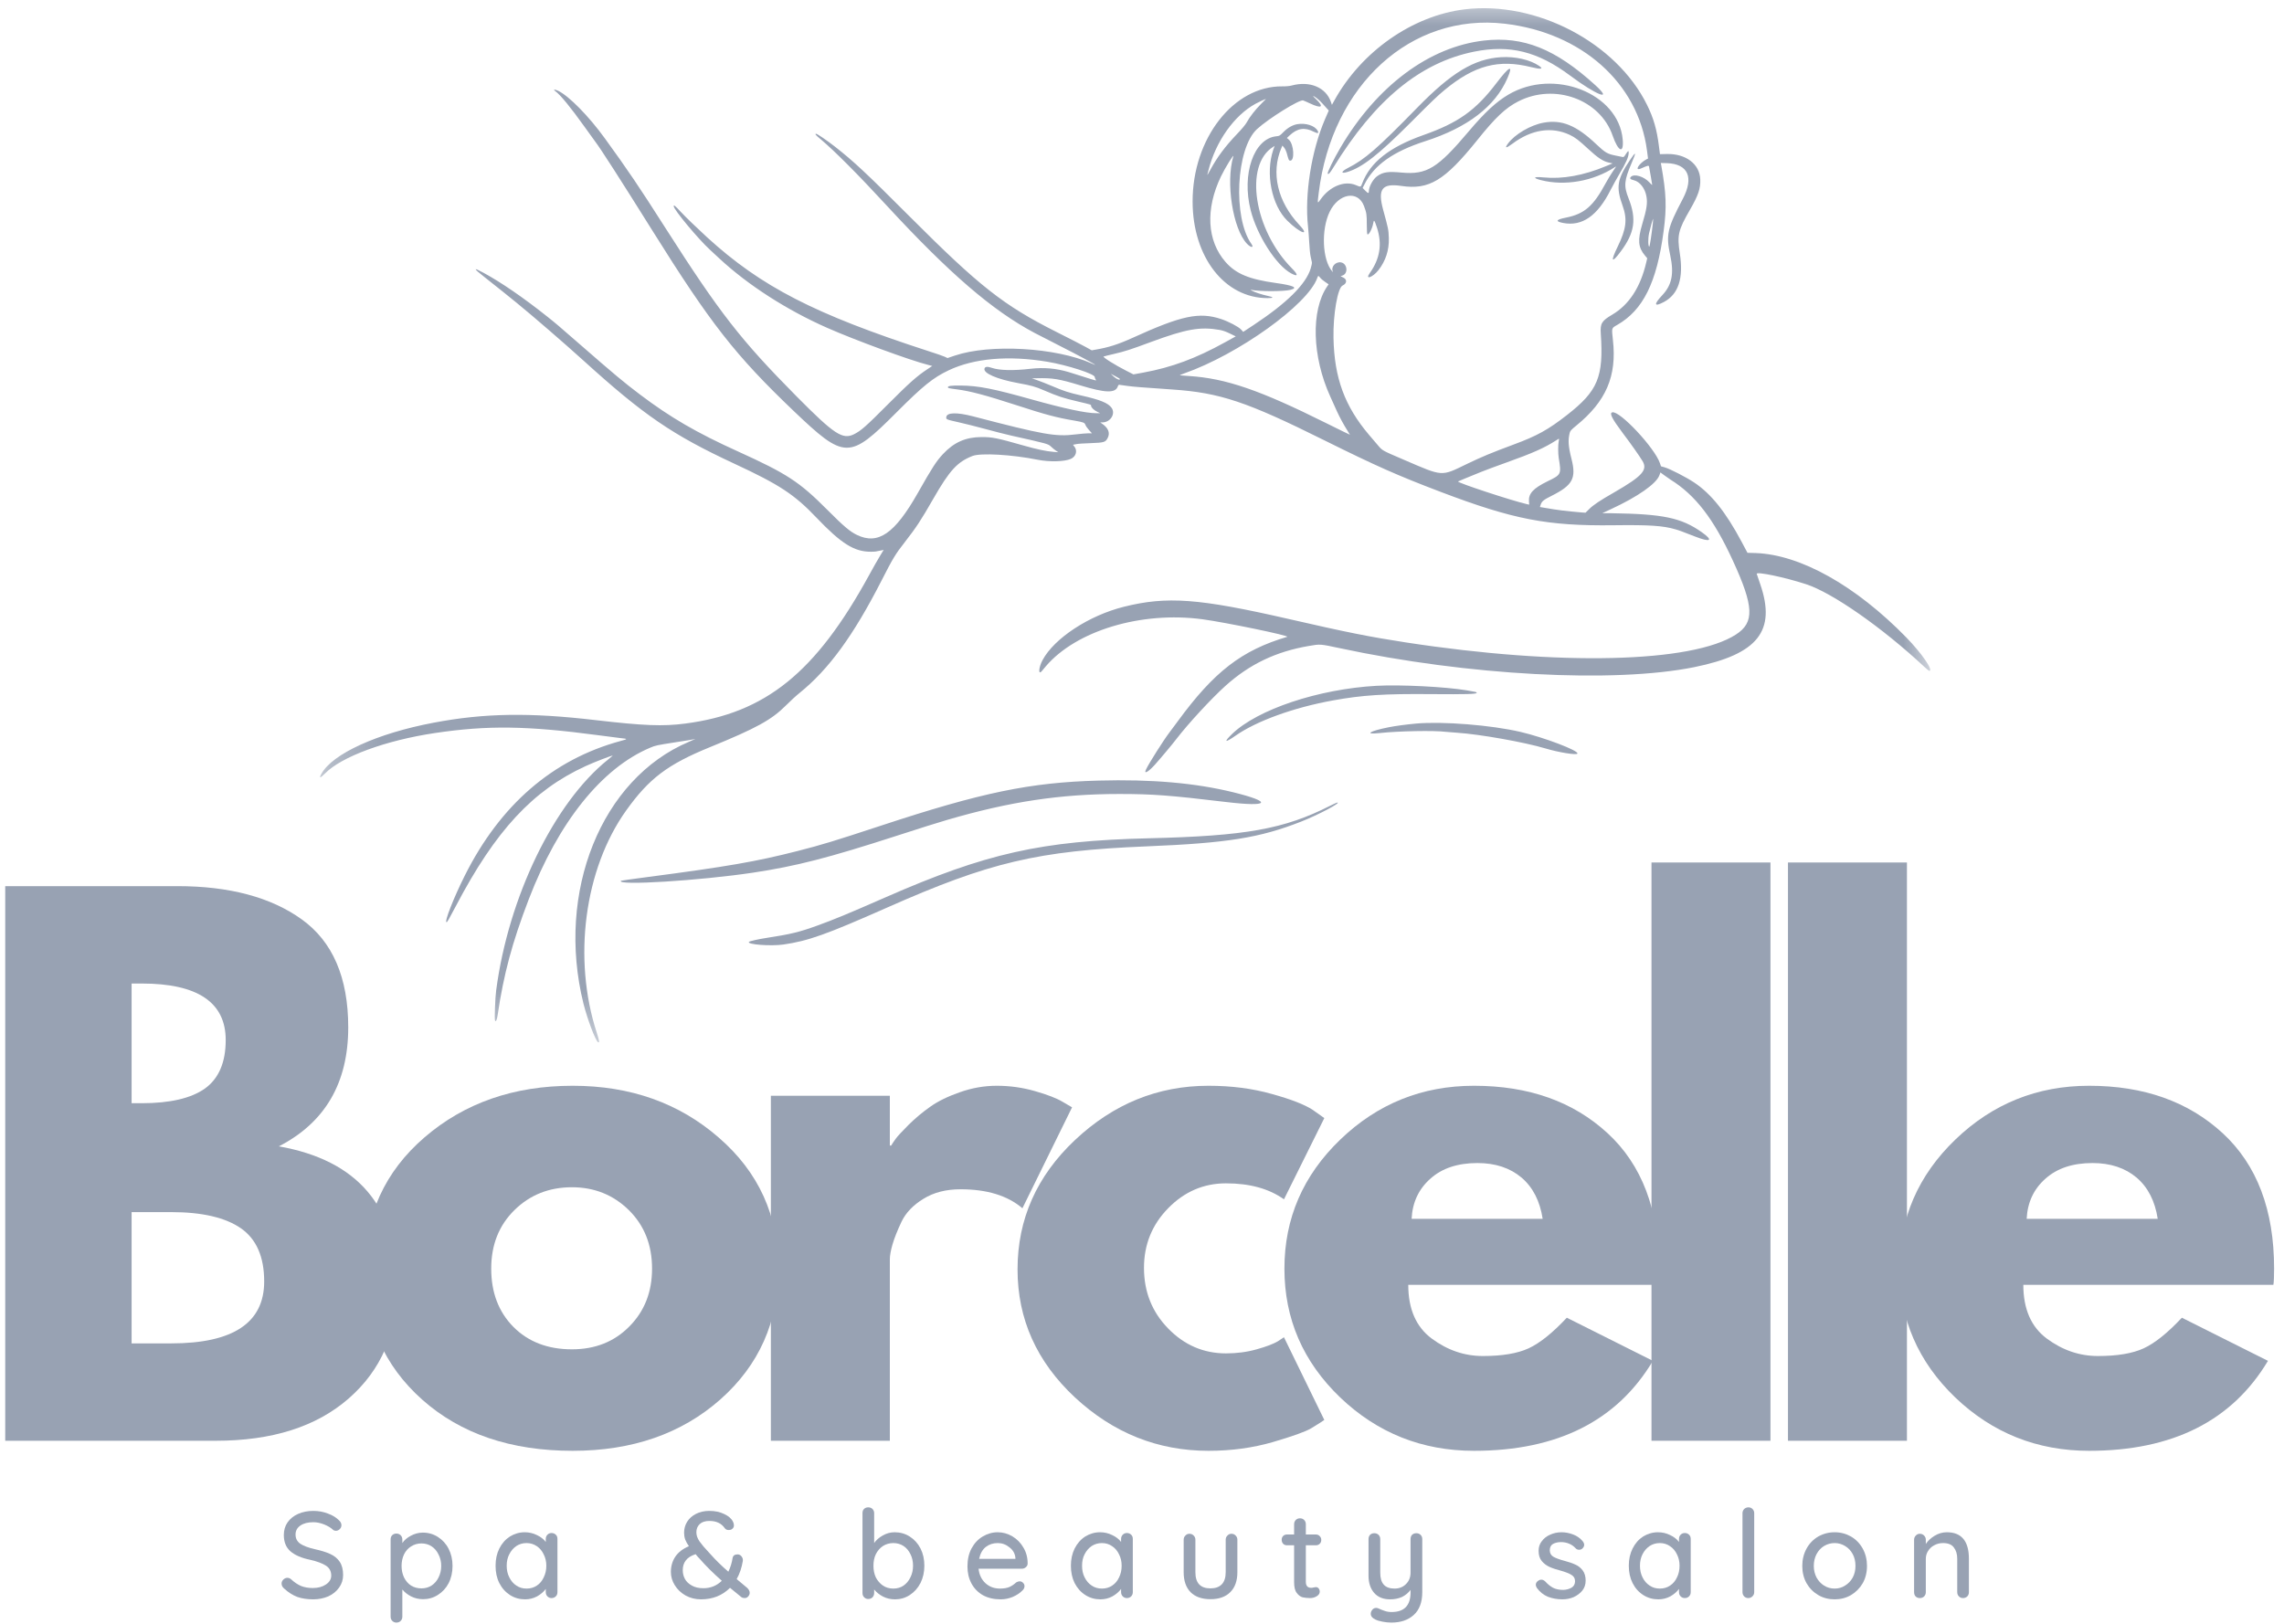 <svg width="45" height="32" viewBox="0 0 45 32" fill="none" xmlns="http://www.w3.org/2000/svg">
    <g clip-path="url(#clip0_339_2806)">
        <mask id="mask0_339_2806" style="mask-type:luminance" maskUnits="userSpaceOnUse" x="6" y="-1" width="33"
              height="22">
            <path d="M6.279 -0.005H38.035V20.567H6.279V-0.005Z" fill="white"/>
        </mask>
        <g mask="url(#mask0_339_2806)">
            <path fill-rule="evenodd" clip-rule="evenodd"
                  d="M28.857 0.184C27.829 0.309 26.821 1.015 26.288 1.983L26.242 2.066L26.223 2.011C26.125 1.723 25.808 1.589 25.45 1.685C25.405 1.697 25.34 1.703 25.264 1.702C24.302 1.693 23.495 2.731 23.497 3.974C23.499 5.065 24.128 5.875 24.973 5.875C25.102 5.875 25.1 5.856 24.969 5.829C24.854 5.804 24.719 5.759 24.665 5.728C24.633 5.71 24.631 5.707 24.653 5.712C24.809 5.746 25.287 5.746 25.425 5.712C25.584 5.671 25.485 5.625 25.137 5.577C24.611 5.504 24.351 5.396 24.147 5.164C23.78 4.745 23.746 4.124 24.055 3.478C24.134 3.313 24.32 3.012 24.299 3.083C24.147 3.595 24.289 4.508 24.567 4.802C24.646 4.886 24.713 4.888 24.655 4.806C24.287 4.287 24.354 2.924 24.765 2.545C24.99 2.338 25.602 1.957 25.674 1.979C25.688 1.983 25.75 2.01 25.814 2.04C26.043 2.147 26.092 2.109 25.927 1.952C25.892 1.919 25.867 1.893 25.872 1.893C25.898 1.893 25.992 1.969 26.055 2.04C26.095 2.086 26.14 2.136 26.154 2.15L26.18 2.178L26.106 2.348C25.837 2.975 25.701 3.832 25.771 4.465C25.778 4.531 25.789 4.673 25.795 4.781C25.8 4.89 25.813 5.015 25.823 5.058C25.832 5.102 25.843 5.15 25.847 5.167C25.851 5.183 25.841 5.236 25.824 5.29C25.729 5.602 25.357 5.97 24.695 6.408L24.494 6.54L24.45 6.492C24.4 6.438 24.205 6.336 24.061 6.288C23.627 6.144 23.282 6.217 22.314 6.658C22.03 6.787 21.837 6.848 21.587 6.89L21.51 6.904L21.389 6.837C21.323 6.8 21.066 6.668 20.817 6.543C19.775 6.019 19.301 5.647 17.924 4.268C17.065 3.408 16.821 3.18 16.448 2.888C16.294 2.768 16.102 2.637 16.081 2.637C16.049 2.637 16.068 2.66 16.176 2.75C16.439 2.971 16.912 3.445 17.457 4.037C18.697 5.382 19.55 6.118 20.382 6.56C20.441 6.592 20.662 6.705 20.873 6.812C21.222 6.989 21.579 7.18 21.579 7.191C21.579 7.193 21.547 7.18 21.507 7.162C20.805 6.848 19.506 6.773 18.811 7.008L18.668 7.056L18.613 7.03C18.582 7.016 18.438 6.965 18.291 6.919C16.047 6.19 14.997 5.65 13.929 4.674C13.722 4.484 13.51 4.279 13.411 4.173C13.297 4.05 13.274 4.032 13.274 4.064C13.274 4.132 13.76 4.714 13.991 4.925C14.022 4.953 14.104 5.028 14.172 5.093C14.737 5.618 15.5 6.109 16.3 6.462C16.852 6.705 17.929 7.101 18.287 7.191L18.368 7.212L18.27 7.277C18.063 7.414 17.921 7.54 17.494 7.968C17.057 8.407 16.966 8.486 16.829 8.556C16.602 8.67 16.439 8.563 15.692 7.809C14.591 6.696 14.183 6.172 13.104 4.483C12.591 3.678 12.372 3.354 11.918 2.728C11.6 2.288 11.21 1.892 10.998 1.79C10.925 1.756 10.89 1.759 10.941 1.796C11.041 1.869 11.245 2.118 11.507 2.485C11.604 2.622 11.706 2.762 11.732 2.797C11.829 2.923 12.225 3.539 12.849 4.537C14.002 6.381 14.487 7 15.635 8.097C16.645 9.06 16.732 9.061 17.664 8.126C18.184 7.605 18.384 7.443 18.692 7.297C19.192 7.06 19.873 7.001 20.635 7.129C21.026 7.194 21.569 7.369 21.569 7.43C21.569 7.441 21.576 7.462 21.586 7.476C21.609 7.508 21.613 7.509 21.337 7.421C21.225 7.386 21.098 7.345 21.054 7.332C20.803 7.258 20.567 7.238 20.308 7.267C19.969 7.307 19.692 7.3 19.547 7.251C19.456 7.22 19.412 7.223 19.398 7.26C19.363 7.353 19.64 7.473 20.066 7.551C20.327 7.599 20.394 7.617 20.57 7.693C20.847 7.812 20.942 7.843 21.235 7.912C21.511 7.977 21.495 7.972 21.497 7.999C21.5 8.033 21.553 8.083 21.619 8.115L21.676 8.143H21.6C21.401 8.144 20.971 8.052 20.331 7.873C19.57 7.659 19.273 7.601 18.929 7.598C18.744 7.596 18.676 7.605 18.676 7.63C18.676 7.649 18.686 7.652 18.858 7.674C19.119 7.708 19.419 7.788 20.026 7.985C20.593 8.17 20.821 8.231 21.168 8.289C21.351 8.321 21.369 8.328 21.386 8.375C21.394 8.397 21.426 8.442 21.457 8.476L21.514 8.539H21.442C21.402 8.539 21.289 8.549 21.189 8.561C20.801 8.61 20.557 8.567 19.168 8.204C18.849 8.122 18.653 8.127 18.644 8.22C18.639 8.266 18.642 8.267 18.901 8.325C19.01 8.349 19.236 8.407 19.405 8.452C19.572 8.498 19.804 8.557 19.918 8.583C20.652 8.747 20.649 8.746 20.71 8.804C20.737 8.831 20.781 8.865 20.806 8.882L20.851 8.912L20.76 8.905C20.608 8.893 20.438 8.857 20.152 8.776C19.644 8.631 19.547 8.612 19.337 8.613C19.025 8.615 18.795 8.716 18.578 8.949C18.45 9.086 18.373 9.203 18.082 9.717C17.628 10.517 17.301 10.743 16.884 10.542C16.748 10.477 16.623 10.372 16.297 10.044C15.749 9.494 15.505 9.335 14.545 8.899C13.723 8.527 13.206 8.226 12.607 7.773C12.287 7.531 12.11 7.383 11.438 6.797C10.954 6.375 10.964 6.384 10.771 6.23C10.307 5.862 9.877 5.566 9.525 5.375C9.319 5.263 9.322 5.285 9.535 5.452C9.853 5.704 9.996 5.818 10.183 5.971C10.5 6.229 11.134 6.778 11.488 7.099C12.685 8.185 13.245 8.569 14.477 9.142C15.355 9.55 15.652 9.745 16.082 10.197C16.576 10.715 16.831 10.875 17.161 10.873C17.239 10.873 17.265 10.869 17.373 10.845L17.41 10.837L17.339 10.954C17.299 11.018 17.203 11.188 17.125 11.331C16.072 13.255 15.085 14.053 13.502 14.259C13.063 14.317 12.678 14.301 11.732 14.191C10.435 14.039 9.54 14.053 8.545 14.242C7.428 14.453 6.547 14.855 6.33 15.253C6.282 15.342 6.308 15.339 6.402 15.244C6.728 14.91 7.602 14.59 8.568 14.446C9.607 14.291 10.384 14.302 11.788 14.489C11.993 14.517 12.191 14.542 12.229 14.546C12.374 14.561 12.374 14.563 12.222 14.604C10.887 14.968 9.855 15.862 9.156 17.258C8.938 17.693 8.75 18.173 8.798 18.173C8.812 18.173 8.834 18.136 8.981 17.857C9.76 16.371 10.498 15.574 11.537 15.098C11.703 15.021 12.042 14.89 12.073 14.89C12.075 14.89 12.032 14.926 11.978 14.97C10.918 15.819 10.017 17.677 9.776 19.516C9.756 19.657 9.741 20.078 9.753 20.109C9.767 20.148 9.791 20.103 9.804 20.009C9.923 19.199 10.09 18.576 10.418 17.722C11.001 16.203 11.856 15.136 12.812 14.734C12.912 14.691 12.949 14.684 13.289 14.631C13.492 14.6 13.668 14.571 13.678 14.567C13.734 14.547 13.672 14.578 13.573 14.619C11.85 15.346 10.951 17.574 11.495 19.776C11.571 20.081 11.731 20.505 11.782 20.537C11.816 20.558 11.81 20.514 11.759 20.356C11.28 18.895 11.513 17.125 12.337 15.972C12.787 15.342 13.153 15.065 13.981 14.727C14.906 14.349 15.201 14.187 15.489 13.898C15.573 13.814 15.691 13.705 15.752 13.657C16.329 13.191 16.814 12.526 17.37 11.438C17.596 10.995 17.642 10.92 17.828 10.682C18.053 10.393 18.144 10.255 18.387 9.831C18.71 9.267 18.862 9.103 19.16 8.986C19.322 8.923 19.939 8.958 20.444 9.06C20.676 9.106 20.968 9.099 21.096 9.044C21.205 8.997 21.236 8.872 21.158 8.789C21.145 8.776 21.14 8.764 21.145 8.764C21.151 8.764 21.178 8.758 21.207 8.752C21.234 8.745 21.362 8.737 21.489 8.733C21.756 8.723 21.781 8.715 21.825 8.629C21.876 8.528 21.835 8.43 21.704 8.343L21.677 8.324H21.721C21.876 8.323 21.982 8.158 21.903 8.04C21.836 7.943 21.678 7.878 21.307 7.795C21.056 7.738 20.963 7.708 20.733 7.61C20.63 7.566 20.497 7.514 20.439 7.494L20.331 7.456L20.421 7.454C20.738 7.446 20.862 7.466 21.286 7.595C21.777 7.745 21.974 7.751 22.022 7.618C22.034 7.586 22.041 7.58 22.059 7.584C22.072 7.587 22.144 7.597 22.218 7.606C22.345 7.623 22.466 7.632 23.1 7.676C24.037 7.74 24.563 7.916 26.094 8.678C27.112 9.183 27.533 9.37 28.388 9.695C29.818 10.238 30.485 10.367 31.789 10.351C32.499 10.342 32.765 10.359 33.016 10.433C33.091 10.455 33.126 10.468 33.395 10.573C33.705 10.694 33.765 10.654 33.526 10.486C33.122 10.203 32.769 10.129 31.748 10.114L31.57 10.113L31.741 10.033C32.269 9.789 32.635 9.532 32.694 9.366L32.714 9.31L32.788 9.365C32.83 9.396 32.885 9.434 32.911 9.451C33.401 9.755 33.762 10.223 34.139 11.043C34.558 11.953 34.571 12.267 34.201 12.505C33.336 13.064 30.734 13.126 27.704 12.661C26.986 12.551 26.539 12.462 25.376 12.195C23.62 11.793 22.991 11.746 22.145 11.957C21.457 12.128 20.772 12.577 20.541 13.008C20.464 13.15 20.452 13.312 20.525 13.226C20.54 13.208 20.576 13.166 20.603 13.133C21.205 12.427 22.484 12.042 23.693 12.204C24.149 12.266 25.426 12.53 25.36 12.55C24.465 12.815 23.92 13.236 23.204 14.215C23.153 14.286 23.079 14.384 23.041 14.434C22.927 14.583 22.636 15.042 22.579 15.164C22.53 15.266 22.623 15.215 22.753 15.071C22.872 14.938 23.104 14.661 23.178 14.563C23.41 14.261 23.862 13.771 24.142 13.518C24.619 13.089 25.138 12.84 25.792 12.729C26.015 12.691 26.008 12.691 26.394 12.773C28.913 13.313 31.797 13.468 33.383 13.147C34.635 12.892 34.999 12.433 34.68 11.51C34.646 11.411 34.616 11.322 34.612 11.31C34.595 11.257 35.16 11.375 35.581 11.512C36.102 11.681 37.084 12.367 37.917 13.144C37.963 13.186 38.005 13.221 38.01 13.221C38.102 13.221 37.865 12.877 37.559 12.562C36.561 11.541 35.475 10.932 34.595 10.899L34.429 10.894L34.317 10.683C34 10.088 33.711 9.728 33.375 9.506C33.22 9.403 32.901 9.239 32.798 9.21L32.725 9.189L32.704 9.127C32.601 8.825 31.912 8.089 31.766 8.126C31.704 8.141 31.759 8.25 31.971 8.533C32.14 8.756 32.298 8.982 32.361 9.085C32.467 9.262 32.356 9.384 31.807 9.701C31.52 9.865 31.386 9.954 31.305 10.038L31.238 10.104L31.175 10.1C30.851 10.072 30.684 10.052 30.443 10.009L30.34 9.992L30.356 9.942C30.378 9.878 30.416 9.848 30.568 9.772C30.987 9.562 31.06 9.426 30.961 9.039C30.899 8.794 30.891 8.673 30.927 8.53C30.937 8.49 30.954 8.471 31.053 8.39C31.645 7.908 31.858 7.413 31.778 6.7C31.752 6.455 31.748 6.469 31.863 6.403C32.373 6.111 32.642 5.569 32.777 4.556C32.84 4.082 32.831 3.815 32.728 3.244L32.721 3.212L32.843 3.215C33.26 3.231 33.377 3.495 33.156 3.917C32.848 4.502 32.82 4.625 32.908 5.035C32.985 5.393 32.94 5.616 32.751 5.817C32.577 6.002 32.589 6.054 32.783 5.951C33.069 5.799 33.173 5.483 33.096 4.993C33.041 4.637 33.064 4.536 33.295 4.136C33.463 3.844 33.506 3.715 33.499 3.533C33.486 3.231 33.215 3.027 32.839 3.035L32.705 3.038L32.685 2.883C32.644 2.552 32.579 2.327 32.451 2.068C31.846 0.84 30.269 0.013 28.857 0.184ZM29.648 0.467C31.162 0.645 32.273 1.635 32.449 2.962L32.47 3.124L32.446 3.136C32.292 3.215 32.189 3.383 32.334 3.319C32.467 3.26 32.483 3.256 32.49 3.284C32.501 3.338 32.552 3.629 32.552 3.642C32.552 3.649 32.528 3.629 32.5 3.597C32.393 3.479 32.199 3.419 32.134 3.484C32.102 3.516 32.118 3.534 32.191 3.552C32.309 3.581 32.412 3.712 32.439 3.873C32.462 4.003 32.445 4.119 32.355 4.42C32.263 4.732 32.275 4.874 32.408 5.034L32.454 5.089L32.434 5.175C32.319 5.665 32.095 6.006 31.763 6.202C31.557 6.323 31.526 6.375 31.539 6.572C31.597 7.428 31.483 7.703 30.873 8.179C30.503 8.468 30.283 8.59 29.823 8.76C29.386 8.922 29.188 9.005 28.902 9.143C28.388 9.392 28.439 9.396 27.67 9.065C27.218 8.871 27.241 8.884 27.142 8.768C27.094 8.712 27.018 8.623 26.974 8.571C26.494 8.006 26.288 7.448 26.273 6.66C26.263 6.202 26.355 5.671 26.452 5.627C26.537 5.589 26.545 5.508 26.468 5.471L26.412 5.443L26.45 5.43C26.567 5.391 26.546 5.194 26.422 5.171C26.315 5.151 26.217 5.26 26.26 5.351C26.268 5.368 26.265 5.366 26.246 5.345C26.052 5.12 26.027 4.526 26.197 4.175C26.373 3.81 26.754 3.744 26.873 4.058C26.925 4.196 26.929 4.227 26.929 4.425C26.93 4.558 26.934 4.617 26.943 4.62C26.973 4.63 27.039 4.499 27.056 4.397C27.068 4.321 27.079 4.335 27.129 4.485C27.235 4.809 27.189 5.101 26.986 5.384C26.888 5.521 27.044 5.468 27.157 5.326C27.3 5.144 27.371 4.928 27.363 4.691C27.356 4.52 27.357 4.521 27.251 4.133C27.14 3.724 27.229 3.608 27.608 3.664C28.157 3.745 28.461 3.561 29.101 2.767C29.462 2.315 29.663 2.126 29.914 1.998C30.628 1.633 31.525 1.958 31.772 2.671C31.884 2.994 31.996 3.038 31.971 2.75C31.891 1.836 30.615 1.334 29.718 1.865C29.482 2.004 29.254 2.214 28.939 2.587C28.324 3.316 28.113 3.446 27.616 3.401C27.348 3.376 27.251 3.39 27.136 3.47C27.054 3.526 26.97 3.677 26.97 3.767C26.97 3.816 26.955 3.814 26.899 3.757L26.847 3.704L26.883 3.633C27.074 3.252 27.447 2.987 28.079 2.783C28.918 2.513 29.46 2.096 29.701 1.538C29.82 1.264 29.739 1.301 29.482 1.639C29.074 2.176 28.73 2.42 28.044 2.662C27.379 2.897 26.998 3.197 26.84 3.61C26.81 3.691 26.812 3.69 26.711 3.647C26.489 3.555 26.2 3.672 26.019 3.929C25.954 4.021 25.954 4.021 25.982 3.799C26.242 1.671 27.804 0.251 29.648 0.467ZM29.239 0.799C28.161 0.922 27.127 1.692 26.414 2.903C26.275 3.138 26.144 3.408 26.159 3.423C26.177 3.441 26.202 3.411 26.27 3.301C27.091 1.965 27.982 1.233 29.043 1.018C29.746 0.877 30.298 1.015 30.93 1.486C31.455 1.879 31.795 2.009 31.431 1.678C30.644 0.962 30.015 0.711 29.239 0.799ZM29.574 1.127C29.045 1.16 28.598 1.43 27.92 2.125C27.137 2.927 26.891 3.142 26.556 3.311C26.416 3.383 26.413 3.431 26.55 3.388C26.843 3.297 27.161 3.048 27.784 2.424C28.222 1.984 28.318 1.893 28.46 1.775C29.049 1.288 29.524 1.162 30.168 1.323C30.36 1.371 30.418 1.362 30.324 1.298C30.144 1.176 29.854 1.11 29.574 1.127ZM24.84 2.054C24.728 2.168 24.624 2.3 24.563 2.412C24.537 2.458 24.47 2.539 24.376 2.637C24.139 2.885 23.983 3.094 23.845 3.349C23.81 3.414 23.785 3.457 23.787 3.444C23.79 3.432 23.801 3.391 23.81 3.353C23.954 2.786 24.316 2.275 24.737 2.045C24.795 2.013 24.922 1.954 24.943 1.95C24.943 1.95 24.897 1.996 24.84 2.054ZM30.411 2.418C30.155 2.464 29.843 2.648 29.71 2.83C29.64 2.925 29.673 2.926 29.797 2.833C30.174 2.551 30.57 2.49 30.928 2.658C31.033 2.707 31.108 2.765 31.289 2.933C31.481 3.112 31.589 3.182 31.703 3.205L31.773 3.22L31.645 3.273C31.199 3.459 30.787 3.533 30.407 3.496C30.213 3.477 30.189 3.506 30.361 3.55C30.832 3.67 31.389 3.572 31.815 3.295C31.851 3.272 31.85 3.273 31.766 3.394C31.733 3.441 31.673 3.542 31.631 3.619C31.392 4.063 31.214 4.216 30.856 4.288C30.655 4.328 30.635 4.362 30.797 4.394C31.172 4.466 31.476 4.254 31.734 3.74C31.775 3.66 31.849 3.526 31.899 3.441C32.036 3.211 32.089 3.092 32.089 3.008C32.089 2.962 32.077 2.969 32.032 3.038C32.001 3.089 31.988 3.1 31.97 3.094C31.958 3.092 31.897 3.079 31.836 3.067C31.666 3.033 31.63 3.011 31.45 2.842C31.059 2.47 30.768 2.352 30.411 2.418ZM25.56 2.447C25.466 2.463 25.368 2.519 25.285 2.604C25.213 2.677 25.208 2.68 25.144 2.686C24.702 2.732 24.46 3.432 24.641 4.143C24.768 4.642 25.146 5.232 25.44 5.388C25.579 5.462 25.583 5.419 25.451 5.286C24.707 4.533 24.508 3.256 25.081 2.896L25.113 2.876L25.086 2.952C24.929 3.419 25.053 4.043 25.363 4.349C25.611 4.594 25.822 4.67 25.601 4.434C25.169 3.973 25.037 3.405 25.247 2.914L25.266 2.869L25.299 2.908C25.318 2.93 25.34 2.976 25.35 3.01C25.389 3.154 25.393 3.162 25.416 3.166C25.514 3.18 25.494 2.84 25.393 2.752L25.355 2.719L25.408 2.669C25.561 2.526 25.704 2.504 25.882 2.595C25.966 2.637 25.992 2.629 25.957 2.571C25.9 2.474 25.721 2.419 25.56 2.447ZM32.112 3.157C31.861 3.532 31.836 3.686 31.969 4.054C32.065 4.322 32.042 4.511 31.873 4.858C31.726 5.158 31.751 5.201 31.932 4.956C32.208 4.586 32.247 4.317 32.087 3.91C31.989 3.663 31.998 3.56 32.15 3.205C32.244 2.986 32.235 2.975 32.112 3.157ZM32.563 4.416C32.544 4.596 32.504 4.86 32.495 4.86C32.471 4.86 32.467 4.709 32.49 4.599C32.51 4.506 32.566 4.306 32.57 4.311C32.572 4.313 32.569 4.36 32.563 4.416ZM26.012 5.474C26.028 5.495 26.072 5.532 26.11 5.557L26.177 5.603L26.148 5.645C25.825 6.119 25.851 7.028 26.21 7.816C26.256 7.919 26.315 8.049 26.34 8.104C26.394 8.223 26.478 8.377 26.547 8.485C26.575 8.528 26.597 8.564 26.597 8.567C26.597 8.57 26.39 8.468 26.136 8.342C24.823 7.687 24.155 7.457 23.427 7.41C23.329 7.404 23.246 7.397 23.244 7.395C23.242 7.393 23.28 7.377 23.328 7.36C24.399 6.984 25.765 6.005 25.953 5.478C25.972 5.427 25.973 5.427 26.012 5.474ZM24.032 6.502C24.089 6.512 24.155 6.535 24.232 6.573L24.347 6.629L24.141 6.743C23.558 7.065 23.089 7.239 22.524 7.343L22.331 7.378L22.19 7.306C21.967 7.193 21.718 7.036 21.744 7.026C21.756 7.021 21.847 6.998 21.947 6.975C22.162 6.925 22.266 6.892 22.67 6.742C23.371 6.483 23.644 6.434 24.032 6.502ZM22.065 7.47C22.066 7.498 21.998 7.472 21.944 7.422L21.884 7.366L21.975 7.414C22.025 7.44 22.065 7.465 22.065 7.47ZM30.71 8.696C30.696 8.767 30.697 8.936 30.71 9.022C30.764 9.35 30.763 9.353 30.488 9.486C30.209 9.623 30.113 9.726 30.124 9.881L30.129 9.945L30.083 9.935C29.799 9.871 28.704 9.511 28.727 9.488C28.731 9.484 28.92 9.406 29.179 9.301C29.26 9.268 29.486 9.184 29.682 9.114C30.198 8.93 30.431 8.825 30.654 8.682C30.727 8.635 30.721 8.634 30.71 8.696ZM27.123 13.515C25.978 13.578 24.772 13.981 24.272 14.467C24.104 14.63 24.134 14.644 24.34 14.5C24.752 14.21 25.488 13.943 26.264 13.803C26.843 13.698 27.273 13.67 28.219 13.679C28.873 13.684 29.094 13.679 29.094 13.654C29.094 13.638 29.085 13.636 28.896 13.604C28.476 13.534 27.589 13.489 27.123 13.515ZM27.902 14.259C27.708 14.277 27.501 14.304 27.36 14.332C26.978 14.408 26.867 14.48 27.186 14.446C27.555 14.406 28.266 14.393 28.484 14.422C28.505 14.425 28.607 14.432 28.71 14.44C29.152 14.469 30.037 14.626 30.447 14.749C30.71 14.828 31.067 14.886 31.079 14.85C31.101 14.79 30.419 14.532 29.959 14.424C29.382 14.289 28.429 14.213 27.902 14.259ZM21.642 15.383C20.294 15.419 19.34 15.617 17.348 16.274C16.433 16.575 16.206 16.645 15.721 16.769C14.9 16.979 14.335 17.077 12.726 17.288C12.459 17.323 12.238 17.354 12.235 17.357C12.127 17.458 13.786 17.355 14.839 17.197C15.688 17.069 16.325 16.905 17.669 16.47C18.2 16.298 18.412 16.232 18.657 16.159C19.895 15.797 20.892 15.647 22.054 15.647C22.7 15.647 23.047 15.672 24.155 15.805C25.011 15.908 25.086 15.807 24.297 15.613C23.552 15.43 22.691 15.354 21.642 15.383ZM26.207 15.879C25.3 16.339 24.547 16.474 22.631 16.52C20.515 16.571 19.431 16.814 17.45 17.682C16.685 18.017 16.439 18.119 16.093 18.244C15.748 18.369 15.574 18.411 15.104 18.483C14.941 18.508 14.773 18.546 14.757 18.561C14.706 18.613 15.183 18.649 15.432 18.614C15.921 18.544 16.276 18.418 17.477 17.886C19.499 16.99 20.444 16.767 22.597 16.679C24.182 16.614 24.823 16.511 25.636 16.191C25.969 16.061 26.439 15.812 26.345 15.816C26.338 15.816 26.276 15.845 26.207 15.879Z"
                  fill="#98A2B3"/>
        </g>
        <path d="M0.103 17.463H3.494C4.52 17.463 5.337 17.681 5.945 18.118C6.555 18.556 6.861 19.265 6.861 20.247C6.861 21.341 6.405 22.122 5.494 22.591C7.049 22.865 7.828 23.783 7.828 25.345C7.828 26.264 7.509 27.001 6.872 27.558C6.236 28.115 5.363 28.393 4.249 28.393H0.103V17.463ZM2.593 21.741H2.791C3.348 21.741 3.763 21.645 4.037 21.452C4.309 21.256 4.447 20.938 4.447 20.496C4.447 19.754 3.895 19.382 2.791 19.382H2.593V21.741ZM2.593 26.474H3.374C4.594 26.474 5.205 26.067 5.205 25.254C5.205 24.768 5.052 24.419 4.747 24.206C4.441 23.994 3.983 23.887 3.374 23.887H2.593V26.474Z"
              fill="#98A2B3"/>
        <path d="M8.319 27.583C7.565 26.912 7.188 26.051 7.188 25.001C7.188 23.952 7.58 23.088 8.367 22.411C9.153 21.735 10.125 21.397 11.283 21.397C12.42 21.397 13.38 21.737 14.162 22.419C14.946 23.098 15.338 23.959 15.338 25.001C15.338 26.044 14.955 26.904 14.191 27.58C13.427 28.254 12.457 28.591 11.283 28.591C10.064 28.591 9.076 28.256 8.319 27.583ZM10.136 23.847C9.83 24.148 9.678 24.532 9.678 25.001C9.678 25.47 9.823 25.853 10.114 26.148C10.407 26.443 10.792 26.591 11.268 26.591C11.727 26.591 12.104 26.441 12.4 26.14C12.698 25.84 12.847 25.461 12.847 25.001C12.847 24.532 12.694 24.148 12.389 23.847C12.083 23.547 11.71 23.397 11.268 23.397C10.819 23.397 10.441 23.547 10.136 23.847Z"
              fill="#98A2B3"/>
        <path d="M15.188 28.393V21.594H17.532V22.576H17.558C17.577 22.542 17.607 22.498 17.646 22.444C17.684 22.391 17.77 22.298 17.902 22.166C18.036 22.034 18.178 21.916 18.327 21.811C18.478 21.703 18.672 21.608 18.91 21.525C19.149 21.44 19.391 21.397 19.639 21.397C19.895 21.397 20.146 21.432 20.393 21.503C20.642 21.574 20.823 21.645 20.939 21.715L21.122 21.822L20.144 23.811C19.851 23.561 19.444 23.437 18.924 23.437C18.64 23.437 18.398 23.499 18.195 23.624C17.992 23.748 17.848 23.898 17.763 24.074C17.68 24.25 17.62 24.4 17.584 24.525C17.549 24.648 17.532 24.744 17.532 24.814V28.393H15.188Z"
              fill="#98A2B3"/>
        <path d="M24.154 23.32C23.715 23.32 23.334 23.484 23.015 23.811C22.697 24.136 22.539 24.528 22.539 24.986C22.539 25.455 22.697 25.854 23.015 26.18C23.334 26.508 23.715 26.671 24.154 26.671C24.366 26.671 24.568 26.645 24.759 26.591C24.949 26.538 25.088 26.485 25.176 26.433L25.297 26.353L26.092 27.983C26.028 28.027 25.942 28.082 25.832 28.148C25.722 28.213 25.47 28.304 25.077 28.419C24.683 28.533 24.261 28.591 23.81 28.591C22.813 28.591 21.936 28.241 21.18 27.54C20.425 26.836 20.048 25.995 20.048 25.016C20.048 24.027 20.425 23.177 21.18 22.466C21.936 21.754 22.813 21.397 23.81 21.397C24.261 21.397 24.676 21.451 25.055 21.558C25.436 21.663 25.705 21.768 25.865 21.873L26.092 22.034L25.297 23.635C25.004 23.425 24.623 23.32 24.154 23.32Z"
              fill="#98A2B3"/>
        <path d="M32.672 25.32H27.746C27.746 25.796 27.9 26.149 28.207 26.378C28.517 26.608 28.853 26.723 29.215 26.723C29.596 26.723 29.896 26.673 30.116 26.572C30.337 26.47 30.589 26.268 30.87 25.968L32.566 26.818C31.86 28 30.685 28.591 29.042 28.591C28.019 28.591 27.14 28.241 26.405 27.54C25.672 26.836 25.306 25.99 25.306 25.001C25.306 24.012 25.672 23.165 26.405 22.459C27.14 21.751 28.019 21.397 29.042 21.397C30.119 21.397 30.996 21.708 31.672 22.331C32.348 22.953 32.687 23.843 32.687 25.001C32.687 25.16 32.682 25.267 32.672 25.32ZM27.812 24.019H30.394C30.34 23.668 30.201 23.397 29.977 23.206C29.751 23.016 29.462 22.92 29.108 22.92C28.72 22.92 28.41 23.023 28.182 23.228C27.952 23.431 27.828 23.695 27.812 24.019Z"
              fill="#98A2B3"/>
        <path d="M32.538 28.393V16.997H34.882V28.393H32.538Z" fill="#98A2B3"/>
        <path d="M35.227 28.393V16.997H37.571V28.393H35.227Z" fill="#98A2B3"/>
        <path d="M44.791 25.32H39.864C39.864 25.796 40.018 26.149 40.325 26.378C40.635 26.608 40.971 26.723 41.333 26.723C41.714 26.723 42.014 26.673 42.234 26.572C42.456 26.47 42.707 26.268 42.988 25.968L44.684 26.818C43.978 28 42.803 28.591 41.161 28.591C40.137 28.591 39.258 28.241 38.523 27.54C37.791 26.836 37.424 25.99 37.424 25.001C37.424 24.012 37.791 23.165 38.523 22.459C39.258 21.751 40.137 21.397 41.161 21.397C42.237 21.397 43.114 21.708 43.791 22.331C44.466 22.953 44.805 23.843 44.805 25.001C44.805 25.16 44.8 25.267 44.791 25.32ZM39.93 24.019H42.512C42.458 23.668 42.319 23.397 42.095 23.206C41.869 23.016 41.58 22.92 41.227 22.92C40.838 22.92 40.529 23.023 40.3 23.228C40.07 23.431 39.946 23.695 39.93 24.019Z"
              fill="#98A2B3"/>
        <path d="M6.171 31.518C6.053 31.518 5.949 31.502 5.859 31.471C5.769 31.437 5.682 31.382 5.599 31.306C5.564 31.277 5.548 31.244 5.548 31.207C5.548 31.178 5.559 31.152 5.581 31.13C5.605 31.106 5.632 31.094 5.661 31.094C5.688 31.094 5.711 31.103 5.731 31.119C5.797 31.181 5.864 31.226 5.932 31.255C6 31.282 6.077 31.295 6.163 31.295C6.266 31.295 6.351 31.272 6.42 31.226C6.49 31.18 6.526 31.121 6.526 31.05C6.526 30.965 6.491 30.899 6.423 30.855C6.355 30.81 6.249 30.77 6.108 30.738C5.942 30.704 5.813 30.649 5.724 30.573C5.636 30.496 5.592 30.389 5.592 30.251C5.592 30.156 5.616 30.073 5.665 30.002C5.716 29.929 5.786 29.873 5.874 29.834C5.962 29.795 6.062 29.775 6.174 29.775C6.274 29.775 6.368 29.792 6.456 29.826C6.546 29.858 6.618 29.901 6.672 29.954C6.709 29.986 6.727 30.02 6.727 30.057C6.727 30.086 6.716 30.112 6.694 30.134C6.672 30.156 6.647 30.167 6.617 30.167C6.595 30.167 6.577 30.161 6.562 30.148C6.519 30.107 6.46 30.072 6.387 30.042C6.313 30.013 6.242 29.998 6.174 29.998C6.066 29.998 5.981 30.02 5.918 30.064C5.854 30.108 5.823 30.167 5.823 30.24C5.823 30.319 5.854 30.379 5.918 30.423C5.981 30.465 6.075 30.5 6.2 30.529C6.326 30.557 6.429 30.588 6.508 30.625C6.588 30.661 6.65 30.713 6.694 30.779C6.738 30.845 6.76 30.931 6.76 31.039C6.76 31.132 6.733 31.215 6.68 31.288C6.628 31.361 6.557 31.419 6.467 31.46C6.377 31.498 6.278 31.518 6.171 31.518Z"
              fill="#98A2B3"/>
        <path d="M8.33 30.203C8.44 30.203 8.539 30.232 8.627 30.288C8.716 30.345 8.788 30.422 8.839 30.522C8.89 30.623 8.916 30.735 8.916 30.859C8.916 30.986 8.89 31.1 8.839 31.2C8.788 31.298 8.716 31.375 8.627 31.431C8.539 31.487 8.442 31.515 8.337 31.515C8.251 31.515 8.172 31.497 8.099 31.46C8.028 31.423 7.971 31.378 7.927 31.324V31.859C7.927 31.893 7.916 31.921 7.894 31.943C7.872 31.965 7.844 31.976 7.81 31.976C7.778 31.976 7.751 31.965 7.729 31.943C7.707 31.921 7.696 31.893 7.696 31.859V30.339C7.696 30.305 7.705 30.277 7.726 30.255C7.748 30.233 7.775 30.222 7.81 30.222C7.844 30.222 7.872 30.233 7.894 30.255C7.916 30.277 7.927 30.305 7.927 30.339V30.409C7.964 30.353 8.019 30.305 8.092 30.266C8.167 30.225 8.247 30.203 8.33 30.203ZM8.304 31.302C8.379 31.302 8.447 31.283 8.506 31.244C8.564 31.205 8.609 31.152 8.641 31.086C8.675 31.018 8.693 30.942 8.693 30.859C8.693 30.777 8.675 30.702 8.641 30.636C8.609 30.568 8.564 30.514 8.506 30.475C8.447 30.436 8.379 30.416 8.304 30.416C8.228 30.416 8.16 30.436 8.099 30.475C8.041 30.511 7.994 30.564 7.96 30.632C7.928 30.701 7.912 30.777 7.912 30.859C7.912 30.942 7.928 31.018 7.96 31.086C7.994 31.155 8.041 31.209 8.099 31.247C8.16 31.284 8.228 31.302 8.304 31.302Z"
              fill="#98A2B3"/>
        <path d="M10.866 30.211C10.9 30.211 10.928 30.222 10.95 30.244C10.973 30.264 10.983 30.291 10.983 30.328V31.376C10.983 31.41 10.973 31.438 10.95 31.46C10.928 31.482 10.9 31.493 10.866 31.493C10.834 31.493 10.808 31.482 10.786 31.46C10.764 31.438 10.753 31.41 10.753 31.376V31.313C10.711 31.37 10.654 31.419 10.581 31.46C10.509 31.498 10.431 31.518 10.346 31.518C10.238 31.518 10.139 31.491 10.049 31.434C9.959 31.376 9.888 31.297 9.837 31.196C9.787 31.096 9.764 30.983 9.764 30.855C9.764 30.731 9.787 30.619 9.837 30.518C9.888 30.416 9.958 30.337 10.046 30.28C10.136 30.225 10.233 30.196 10.339 30.196C10.424 30.196 10.504 30.215 10.577 30.251C10.652 30.286 10.711 30.331 10.753 30.387V30.328C10.753 30.294 10.764 30.266 10.786 30.244C10.808 30.222 10.834 30.211 10.866 30.211ZM10.375 31.306C10.45 31.306 10.518 31.287 10.577 31.247C10.636 31.209 10.68 31.155 10.712 31.086C10.746 31.018 10.764 30.942 10.764 30.855C10.764 30.773 10.746 30.698 10.712 30.632C10.68 30.564 10.636 30.51 10.577 30.471C10.518 30.43 10.45 30.409 10.375 30.409C10.299 30.409 10.232 30.429 10.174 30.467C10.115 30.507 10.069 30.561 10.035 30.628C10 30.694 9.983 30.77 9.983 30.855C9.983 30.942 10 31.018 10.035 31.086C10.069 31.155 10.115 31.209 10.174 31.247C10.232 31.287 10.299 31.306 10.375 31.306Z"
              fill="#98A2B3"/>
        <path d="M14.72 31.291C14.754 31.323 14.771 31.356 14.771 31.39C14.771 31.415 14.761 31.438 14.742 31.46C14.724 31.482 14.701 31.493 14.672 31.493C14.645 31.493 14.623 31.487 14.606 31.474L14.383 31.291C14.231 31.443 14.04 31.518 13.811 31.518C13.701 31.518 13.6 31.493 13.507 31.442C13.416 31.39 13.346 31.323 13.295 31.24C13.243 31.158 13.218 31.07 13.218 30.976C13.218 30.865 13.247 30.764 13.306 30.676C13.366 30.588 13.456 30.52 13.573 30.471C13.541 30.425 13.516 30.381 13.5 30.339C13.485 30.295 13.478 30.251 13.478 30.207C13.478 30.129 13.497 30.057 13.537 29.991C13.578 29.925 13.636 29.873 13.712 29.834C13.787 29.795 13.875 29.775 13.976 29.775C14.088 29.775 14.186 29.796 14.269 29.837C14.354 29.877 14.412 29.927 14.441 29.987C14.453 30.009 14.46 30.034 14.46 30.061C14.46 30.088 14.45 30.11 14.43 30.127C14.413 30.144 14.388 30.152 14.357 30.152C14.322 30.152 14.296 30.14 14.28 30.116C14.245 30.067 14.204 30.031 14.155 30.009C14.106 29.985 14.046 29.973 13.976 29.973C13.893 29.973 13.829 29.994 13.786 30.035C13.742 30.077 13.72 30.13 13.72 30.196C13.72 30.255 13.74 30.315 13.782 30.376C13.823 30.434 13.883 30.506 13.961 30.588L14.005 30.636C14.098 30.741 14.212 30.854 14.35 30.973C14.391 30.89 14.419 30.8 14.434 30.702C14.443 30.656 14.476 30.632 14.533 30.632C14.564 30.632 14.59 30.646 14.61 30.672C14.632 30.7 14.64 30.73 14.635 30.764C14.613 30.896 14.573 31.015 14.514 31.119C14.58 31.176 14.648 31.233 14.72 31.291ZM13.859 31.299C14 31.299 14.121 31.25 14.221 31.152C14.05 31.001 13.905 30.857 13.786 30.72C13.764 30.698 13.736 30.668 13.705 30.628C13.614 30.658 13.549 30.7 13.511 30.753C13.471 30.804 13.452 30.868 13.452 30.943C13.452 31.008 13.467 31.066 13.496 31.119C13.525 31.171 13.57 31.213 13.632 31.247C13.692 31.282 13.768 31.299 13.859 31.299Z"
              fill="#98A2B3"/>
        <path d="M17.626 30.196C17.736 30.196 17.835 30.224 17.923 30.28C18.013 30.337 18.084 30.415 18.136 30.515C18.187 30.616 18.212 30.729 18.212 30.855C18.212 30.98 18.187 31.093 18.136 31.196C18.084 31.297 18.013 31.376 17.923 31.434C17.835 31.491 17.738 31.518 17.634 31.518C17.548 31.518 17.469 31.5 17.396 31.463C17.324 31.425 17.267 31.378 17.223 31.324V31.394C17.223 31.426 17.212 31.454 17.191 31.478C17.169 31.5 17.14 31.511 17.106 31.511C17.074 31.511 17.048 31.5 17.026 31.478C17.004 31.456 16.993 31.429 16.993 31.394V29.819C16.993 29.785 17.002 29.758 17.022 29.738C17.044 29.716 17.071 29.705 17.106 29.705C17.14 29.705 17.169 29.716 17.191 29.738C17.212 29.76 17.223 29.788 17.223 29.819V30.409C17.26 30.353 17.315 30.304 17.388 30.262C17.463 30.218 17.543 30.196 17.626 30.196ZM17.601 31.306C17.676 31.306 17.744 31.287 17.802 31.247C17.861 31.206 17.906 31.151 17.938 31.083C17.972 31.015 17.989 30.939 17.989 30.855C17.989 30.77 17.972 30.694 17.938 30.628C17.906 30.561 17.861 30.506 17.802 30.467C17.744 30.429 17.676 30.409 17.601 30.409C17.525 30.409 17.456 30.429 17.396 30.467C17.337 30.506 17.29 30.561 17.256 30.628C17.224 30.694 17.209 30.77 17.209 30.855C17.209 30.942 17.224 31.018 17.256 31.086C17.29 31.152 17.337 31.206 17.396 31.247C17.456 31.287 17.525 31.306 17.601 31.306Z"
              fill="#98A2B3"/>
        <path d="M20.247 30.812C20.247 30.841 20.235 30.866 20.211 30.885C20.189 30.905 20.163 30.914 20.134 30.914H19.28C19.292 31.031 19.337 31.127 19.416 31.2C19.494 31.271 19.589 31.306 19.702 31.306C19.779 31.306 19.843 31.295 19.892 31.273C19.941 31.249 19.984 31.22 20.02 31.185C20.044 31.171 20.068 31.163 20.09 31.163C20.116 31.163 20.138 31.173 20.156 31.192C20.175 31.21 20.185 31.232 20.185 31.258C20.185 31.293 20.169 31.323 20.137 31.35C20.091 31.397 20.029 31.437 19.951 31.471C19.875 31.502 19.797 31.518 19.716 31.518C19.584 31.518 19.468 31.492 19.368 31.438C19.27 31.382 19.194 31.305 19.141 31.207C19.087 31.107 19.061 30.995 19.061 30.87C19.061 30.736 19.087 30.617 19.141 30.515C19.197 30.412 19.27 30.334 19.361 30.28C19.453 30.225 19.552 30.196 19.658 30.196C19.76 30.196 19.856 30.224 19.947 30.277C20.037 30.331 20.109 30.404 20.163 30.497C20.219 30.59 20.247 30.694 20.247 30.812ZM19.658 30.409C19.567 30.409 19.489 30.434 19.423 30.485C19.357 30.537 19.313 30.616 19.291 30.72H20.006V30.702C19.998 30.616 19.959 30.547 19.888 30.493C19.82 30.437 19.743 30.409 19.658 30.409Z"
              fill="#98A2B3"/>
        <path d="M22.202 30.211C22.236 30.211 22.264 30.222 22.286 30.244C22.308 30.264 22.319 30.291 22.319 30.328V31.376C22.319 31.41 22.308 31.438 22.286 31.46C22.264 31.482 22.236 31.493 22.202 31.493C22.17 31.493 22.143 31.482 22.121 31.46C22.099 31.438 22.088 31.41 22.088 31.376V31.313C22.046 31.37 21.989 31.419 21.916 31.46C21.845 31.498 21.767 31.518 21.681 31.518C21.573 31.518 21.475 31.491 21.385 31.434C21.294 31.376 21.224 31.297 21.172 31.196C21.123 31.096 21.099 30.983 21.099 30.855C21.099 30.731 21.123 30.619 21.172 30.518C21.224 30.416 21.293 30.337 21.381 30.28C21.471 30.225 21.569 30.196 21.674 30.196C21.759 30.196 21.839 30.215 21.912 30.251C21.987 30.286 22.046 30.331 22.088 30.387V30.328C22.088 30.294 22.099 30.266 22.121 30.244C22.143 30.222 22.17 30.211 22.202 30.211ZM21.711 31.306C21.786 31.306 21.854 31.287 21.912 31.247C21.971 31.209 22.016 31.155 22.048 31.086C22.082 31.018 22.099 30.942 22.099 30.855C22.099 30.773 22.082 30.698 22.048 30.632C22.016 30.564 21.971 30.51 21.912 30.471C21.854 30.43 21.786 30.409 21.711 30.409C21.635 30.409 21.568 30.429 21.509 30.467C21.451 30.507 21.404 30.561 21.37 30.628C21.335 30.694 21.319 30.77 21.319 30.855C21.319 30.942 21.335 31.018 21.37 31.086C21.404 31.155 21.451 31.209 21.509 31.247C21.568 31.287 21.635 31.306 21.711 31.306Z"
              fill="#98A2B3"/>
        <path d="M24.262 30.226C24.296 30.226 24.325 30.238 24.346 30.262C24.368 30.284 24.379 30.311 24.379 30.343V30.984C24.379 31.152 24.333 31.283 24.24 31.376C24.147 31.469 24.017 31.515 23.848 31.515C23.68 31.515 23.549 31.469 23.456 31.376C23.366 31.283 23.321 31.152 23.321 30.984V30.343C23.321 30.311 23.332 30.284 23.354 30.262C23.376 30.238 23.402 30.226 23.434 30.226C23.468 30.226 23.497 30.238 23.519 30.262C23.541 30.284 23.552 30.311 23.552 30.343V30.984C23.552 31.196 23.651 31.302 23.848 31.302C23.945 31.302 24.02 31.276 24.072 31.222C24.123 31.169 24.149 31.089 24.149 30.984V30.343C24.149 30.311 24.16 30.284 24.182 30.262C24.204 30.238 24.23 30.226 24.262 30.226Z"
              fill="#98A2B3"/>
        <path d="M25.728 30.453V31.171C25.728 31.251 25.762 31.291 25.834 31.291C25.846 31.291 25.861 31.29 25.881 31.284C25.901 31.279 25.915 31.277 25.925 31.277C25.947 31.277 25.966 31.286 25.98 31.302C25.995 31.32 26.002 31.342 26.002 31.368C26.002 31.403 25.982 31.432 25.944 31.456C25.904 31.481 25.86 31.493 25.812 31.493C25.761 31.493 25.711 31.488 25.665 31.478C25.621 31.466 25.582 31.437 25.548 31.39C25.513 31.345 25.497 31.275 25.497 31.181V30.453H25.358C25.326 30.453 25.3 30.443 25.281 30.423C25.261 30.401 25.252 30.375 25.252 30.343C25.252 30.313 25.261 30.29 25.281 30.269C25.3 30.25 25.326 30.24 25.358 30.24H25.497V30.039C25.497 30.005 25.508 29.976 25.53 29.954C25.552 29.932 25.579 29.921 25.614 29.921C25.645 29.921 25.673 29.932 25.695 29.954C25.717 29.976 25.728 30.005 25.728 30.039V30.24H25.925C25.957 30.24 25.982 30.251 26.002 30.273C26.022 30.293 26.032 30.317 26.032 30.346C26.032 30.378 26.022 30.404 26.002 30.423C25.982 30.443 25.957 30.453 25.925 30.453H25.728Z"
              fill="#98A2B3"/>
        <path d="M27.905 30.215C27.939 30.215 27.967 30.226 27.989 30.247C28.011 30.269 28.022 30.298 28.022 30.332V31.376C28.022 31.575 27.965 31.726 27.854 31.826C27.744 31.926 27.597 31.976 27.414 31.976C27.355 31.976 27.297 31.97 27.238 31.958C27.18 31.948 27.132 31.933 27.095 31.914C27.037 31.887 27.007 31.849 27.007 31.801C27.007 31.793 27.008 31.783 27.011 31.771C27.02 31.744 27.034 31.724 27.051 31.709C27.07 31.694 27.092 31.687 27.114 31.687C27.125 31.687 27.137 31.689 27.15 31.694C27.199 31.716 27.243 31.733 27.282 31.746C27.32 31.76 27.366 31.768 27.418 31.768C27.667 31.768 27.791 31.639 27.791 31.383V31.332C27.747 31.39 27.691 31.437 27.623 31.471C27.554 31.502 27.476 31.518 27.388 31.518C27.254 31.518 27.148 31.476 27.073 31.39C27 31.305 26.963 31.192 26.963 31.053V30.332C26.963 30.298 26.973 30.269 26.993 30.247C27.015 30.226 27.042 30.215 27.077 30.215C27.111 30.215 27.139 30.226 27.161 30.247C27.183 30.269 27.194 30.298 27.194 30.332V30.991C27.194 31.099 27.217 31.178 27.264 31.229C27.309 31.28 27.381 31.306 27.476 31.306C27.566 31.306 27.641 31.277 27.7 31.218C27.76 31.16 27.791 31.084 27.791 30.991V30.332C27.791 30.298 27.8 30.269 27.82 30.247C27.843 30.226 27.87 30.215 27.905 30.215Z"
              fill="#98A2B3"/>
        <path d="M30.281 31.295C30.267 31.273 30.259 31.251 30.259 31.229C30.259 31.198 30.276 31.171 30.311 31.148C30.327 31.137 30.345 31.13 30.366 31.13C30.395 31.13 30.421 31.143 30.446 31.167C30.495 31.221 30.546 31.262 30.6 31.291C30.656 31.319 30.723 31.332 30.801 31.332C30.862 31.33 30.916 31.315 30.963 31.288C31.008 31.261 31.032 31.218 31.032 31.16C31.032 31.104 31.007 31.062 30.959 31.035C30.912 31.006 30.843 30.979 30.754 30.954C30.663 30.931 30.587 30.905 30.527 30.878C30.468 30.851 30.418 30.813 30.377 30.764C30.334 30.713 30.314 30.646 30.314 30.562C30.314 30.489 30.334 30.426 30.377 30.372C30.418 30.316 30.473 30.273 30.541 30.244C30.609 30.213 30.684 30.196 30.765 30.196C30.843 30.196 30.919 30.211 30.995 30.24C31.071 30.269 31.133 30.313 31.182 30.372C31.202 30.397 31.212 30.421 31.212 30.445C31.212 30.47 31.199 30.495 31.175 30.518C31.158 30.533 31.137 30.541 31.113 30.541C31.084 30.541 31.06 30.531 31.043 30.511C31.008 30.473 30.967 30.443 30.919 30.423C30.869 30.401 30.814 30.39 30.754 30.39C30.692 30.39 30.64 30.403 30.596 30.427C30.554 30.452 30.534 30.495 30.534 30.555C30.536 30.612 30.561 30.653 30.607 30.68C30.656 30.707 30.729 30.734 30.827 30.76C30.912 30.782 30.983 30.807 31.04 30.834C31.095 30.858 31.143 30.896 31.182 30.947C31.221 30.998 31.241 31.066 31.241 31.148C31.241 31.225 31.219 31.291 31.175 31.346C31.131 31.4 31.073 31.443 31.003 31.475C30.934 31.504 30.861 31.518 30.783 31.518C30.68 31.518 30.585 31.501 30.497 31.467C30.411 31.431 30.34 31.374 30.281 31.295Z"
              fill="#98A2B3"/>
        <path d="M33.194 30.211C33.228 30.211 33.256 30.222 33.278 30.244C33.3 30.264 33.311 30.291 33.311 30.328V31.376C33.311 31.41 33.3 31.438 33.278 31.46C33.256 31.482 33.228 31.493 33.194 31.493C33.162 31.493 33.135 31.482 33.113 31.46C33.091 31.438 33.08 31.41 33.08 31.376V31.313C33.038 31.37 32.981 31.419 32.908 31.46C32.837 31.498 32.759 31.518 32.674 31.518C32.566 31.518 32.467 31.491 32.377 31.434C32.286 31.376 32.216 31.297 32.165 31.196C32.115 31.096 32.091 30.983 32.091 30.855C32.091 30.731 32.115 30.619 32.165 30.518C32.216 30.416 32.285 30.337 32.373 30.28C32.463 30.225 32.561 30.196 32.666 30.196C32.752 30.196 32.831 30.215 32.904 30.251C32.98 30.286 33.038 30.331 33.08 30.387V30.328C33.08 30.294 33.091 30.266 33.113 30.244C33.135 30.222 33.162 30.211 33.194 30.211ZM32.703 31.306C32.778 31.306 32.846 31.287 32.904 31.247C32.963 31.209 33.008 31.155 33.04 31.086C33.074 31.018 33.091 30.942 33.091 30.855C33.091 30.773 33.074 30.698 33.04 30.632C33.008 30.564 32.963 30.51 32.904 30.471C32.846 30.43 32.778 30.409 32.703 30.409C32.627 30.409 32.56 30.429 32.502 30.467C32.443 30.507 32.396 30.561 32.362 30.628C32.328 30.694 32.311 30.77 32.311 30.855C32.311 30.942 32.328 31.018 32.362 31.086C32.396 31.155 32.443 31.209 32.502 31.247C32.56 31.287 32.627 31.306 32.703 31.306Z"
              fill="#98A2B3"/>
        <path d="M34.562 31.376C34.562 31.41 34.55 31.438 34.526 31.46C34.504 31.482 34.476 31.493 34.445 31.493C34.413 31.493 34.386 31.482 34.364 31.46C34.343 31.438 34.331 31.41 34.331 31.376V29.819C34.331 29.788 34.343 29.76 34.364 29.738C34.388 29.716 34.417 29.705 34.449 29.705C34.48 29.705 34.507 29.716 34.529 29.738C34.551 29.76 34.562 29.788 34.562 29.819V31.376Z"
              fill="#98A2B3"/>
        <path d="M36.784 30.859C36.784 30.986 36.756 31.1 36.7 31.2C36.643 31.298 36.566 31.376 36.469 31.434C36.371 31.491 36.264 31.518 36.147 31.518C36.029 31.518 35.921 31.491 35.824 31.434C35.726 31.376 35.649 31.298 35.593 31.2C35.537 31.1 35.509 30.986 35.509 30.859C35.509 30.735 35.537 30.621 35.593 30.518C35.649 30.416 35.726 30.337 35.824 30.28C35.921 30.225 36.029 30.196 36.147 30.196C36.264 30.196 36.371 30.225 36.469 30.28C36.566 30.337 36.643 30.416 36.7 30.518C36.756 30.621 36.784 30.735 36.784 30.859ZM36.557 30.859C36.557 30.771 36.539 30.693 36.502 30.625C36.465 30.557 36.415 30.504 36.352 30.467C36.29 30.429 36.222 30.409 36.147 30.409C36.071 30.409 36.001 30.429 35.938 30.467C35.877 30.504 35.828 30.557 35.791 30.625C35.755 30.693 35.736 30.771 35.736 30.859C35.736 30.945 35.755 31.022 35.791 31.09C35.828 31.156 35.877 31.209 35.938 31.247C36.001 31.287 36.071 31.306 36.147 31.306C36.222 31.306 36.29 31.287 36.352 31.247C36.415 31.209 36.465 31.156 36.502 31.09C36.539 31.022 36.557 30.945 36.557 30.859Z"
              fill="#98A2B3"/>
        <path d="M38.357 30.196C38.647 30.196 38.792 30.371 38.792 30.72V31.376C38.792 31.41 38.782 31.438 38.76 31.46C38.738 31.482 38.709 31.493 38.675 31.493C38.643 31.493 38.617 31.482 38.595 31.46C38.573 31.438 38.562 31.41 38.562 31.376V30.72C38.562 30.628 38.54 30.553 38.496 30.497C38.454 30.438 38.383 30.409 38.283 30.409C38.219 30.409 38.161 30.423 38.108 30.453C38.056 30.48 38.016 30.518 37.987 30.566C37.957 30.613 37.943 30.664 37.943 30.72V31.376C37.943 31.41 37.932 31.438 37.91 31.46C37.888 31.482 37.859 31.493 37.825 31.493C37.791 31.493 37.763 31.482 37.741 31.46C37.721 31.438 37.712 31.41 37.712 31.376V30.343C37.712 30.312 37.723 30.284 37.745 30.262C37.767 30.238 37.793 30.226 37.825 30.226C37.859 30.226 37.888 30.238 37.91 30.262C37.932 30.284 37.943 30.312 37.943 30.343V30.427C37.984 30.364 38.042 30.31 38.115 30.266C38.19 30.22 38.27 30.196 38.357 30.196Z"
              fill="#98A2B3"/>
    </g>
    <defs>
        <clipPath id="clip0_339_2806">
            <rect width="44.835" height="32" fill="white" transform="translate(0.057)"/>
        </clipPath>
    </defs>
</svg>
